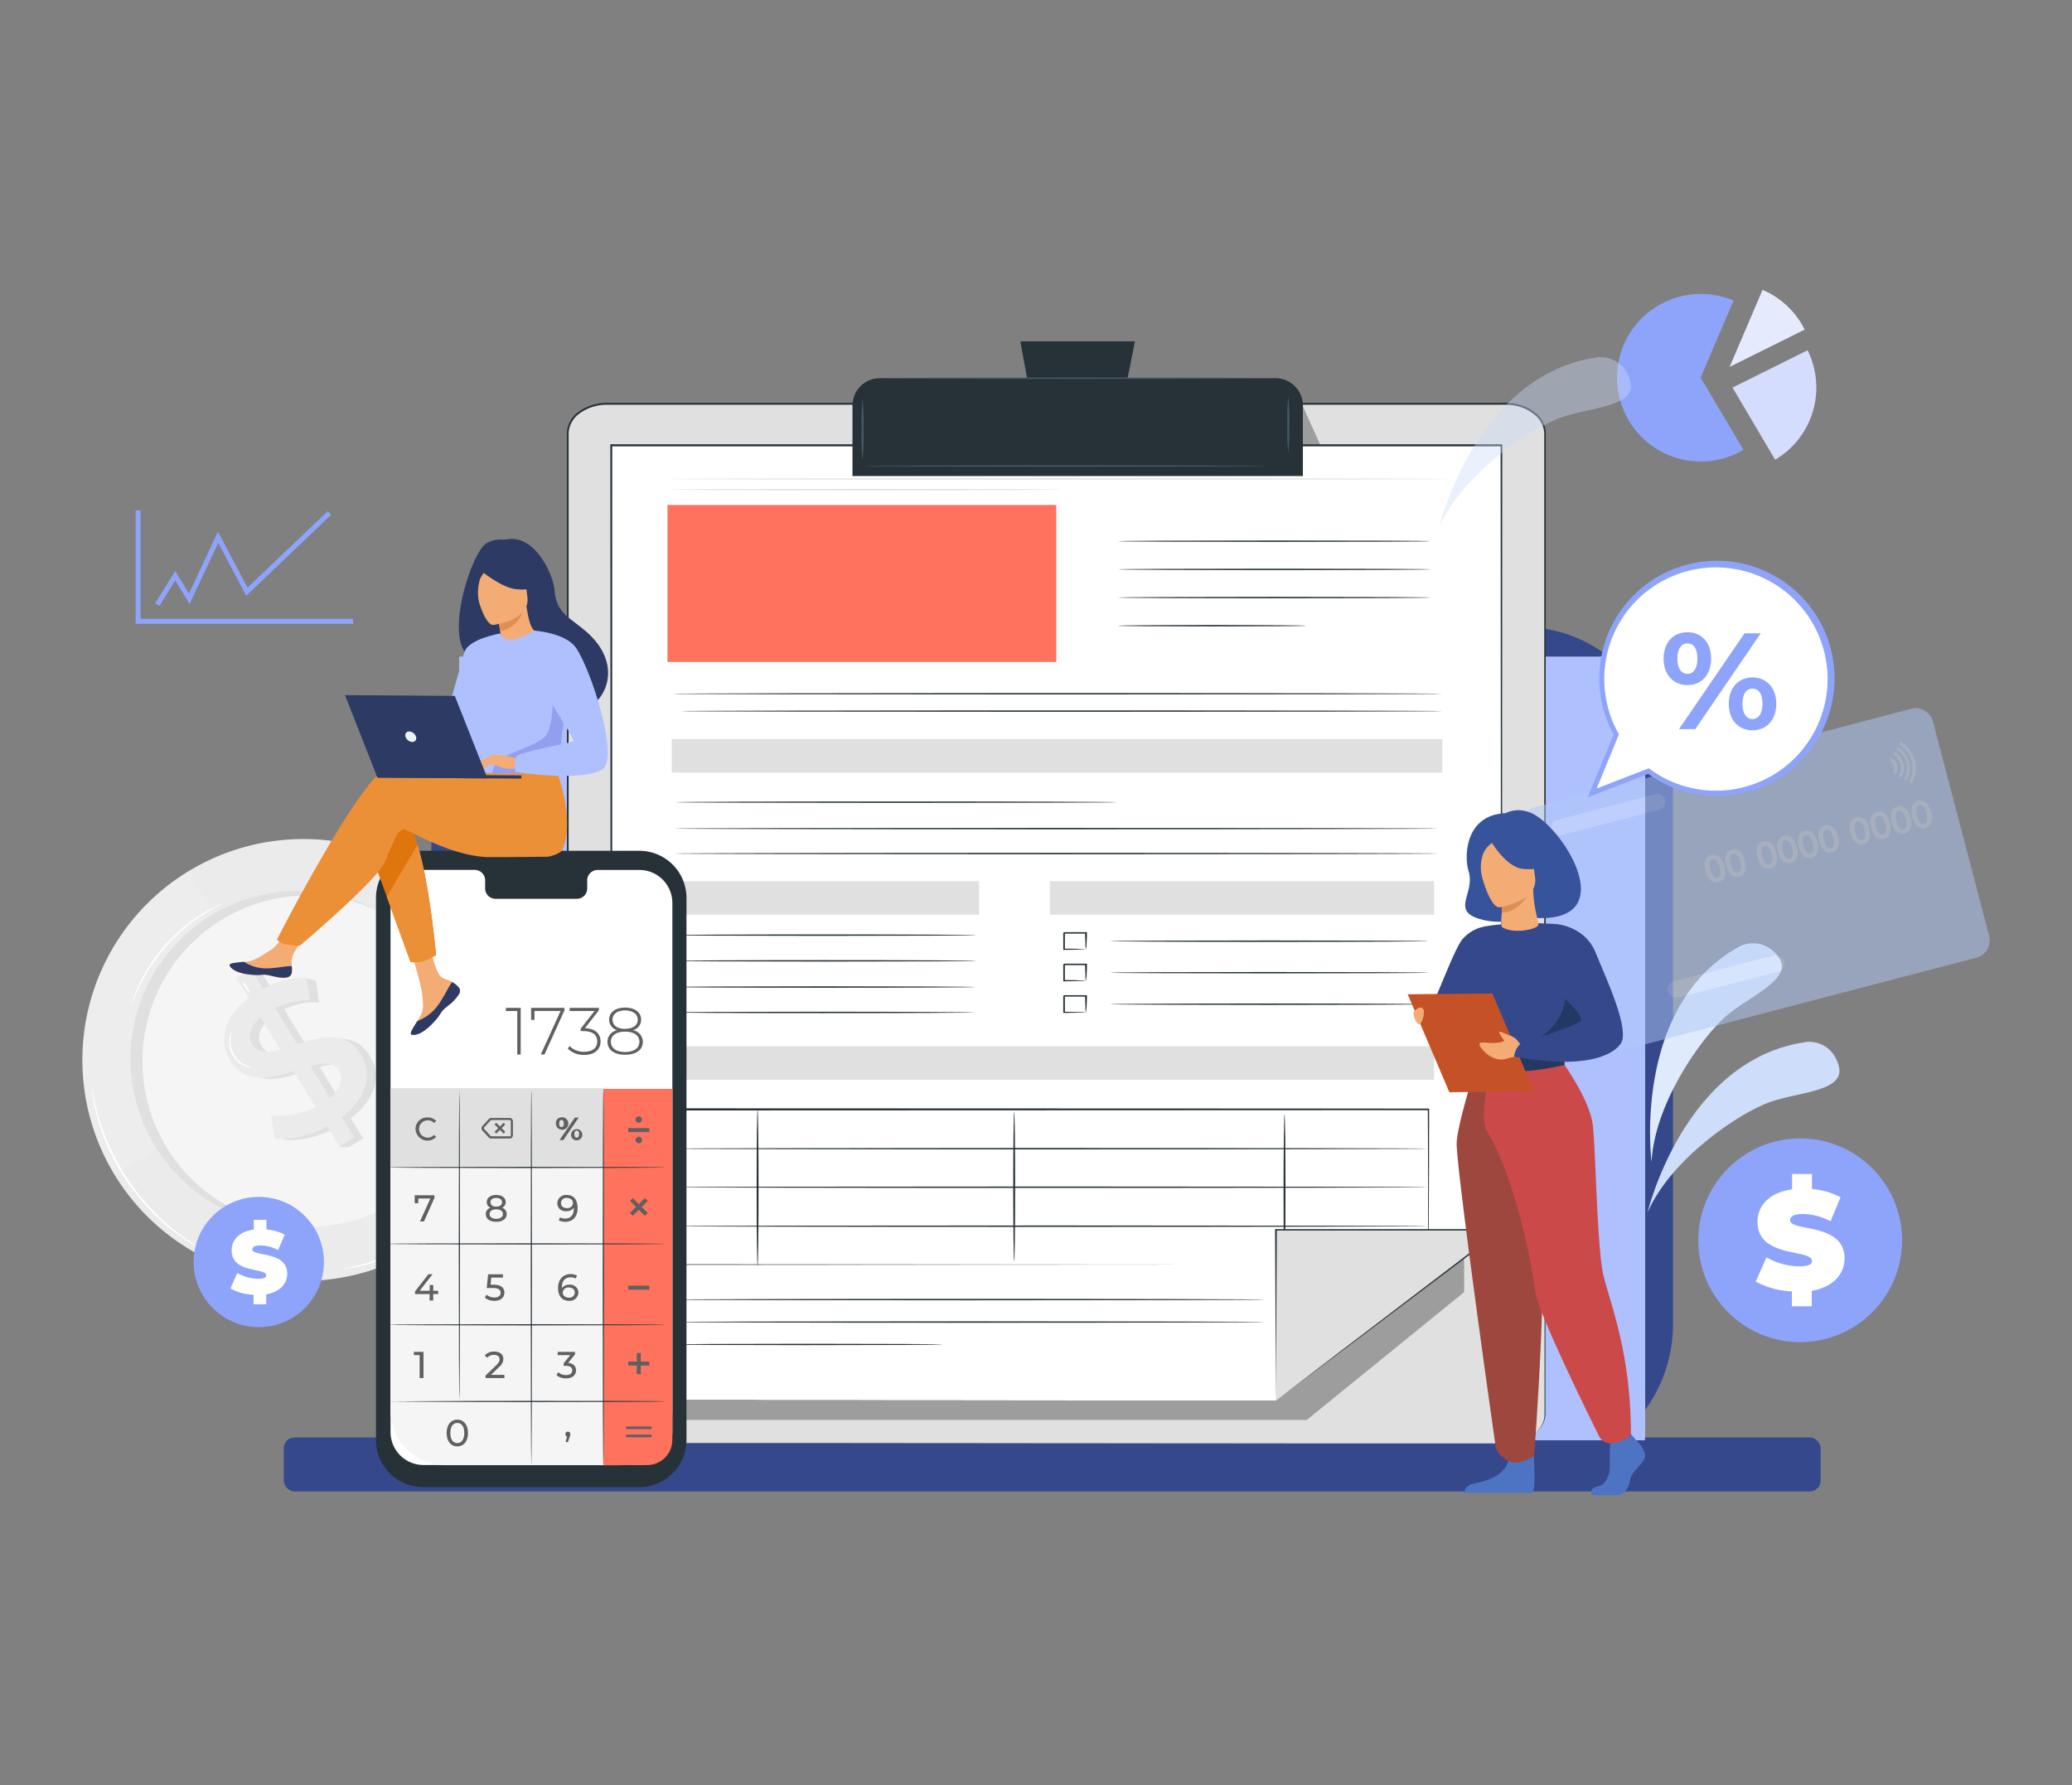 <svg xmlns="http://www.w3.org/2000/svg" id="Capa_1" data-name="Capa 1" viewBox="0 0 478.95 412.66"><rect x="0" y="0" width="478.95" height="412.66" fill="#808080" stroke="none"/><defs><style>.cls-1{fill:#35488b;}.cls-2{fill:#dde5ff;}.cls-3{fill:#afc0ff;}.cls-4{fill:#8ea4fb;}.cls-5{fill:#d4ddfd;}.cls-6{fill:#e5eafd;}.cls-7{fill:#ebebeb;}.cls-8{opacity:0.1;}.cls-9{fill:#fff;}.cls-10{fill:#e0e0e0;}.cls-11{fill:#f5f5f5;}.cls-12{fill:#263238;}.cls-13{fill:#ff725e;}.cls-14{opacity:0.3;}.cls-15{fill:#455a64;}.cls-16,.cls-17{fill:#ceddf9;}.cls-16{opacity:0.4;}.cls-18{fill:#dfeafd;}.cls-19{opacity:0.5;}.cls-20{fill:#adc7f6;}.cls-21{fill:#cedefc;}.cls-22{fill:#37539c;}.cls-23{fill:#4d74c2;}.cls-24{fill:#233862;}.cls-25{fill:#9d473f;}.cls-26{fill:#cb4949;}.cls-27{fill:#c55226;}.cls-28{fill:#f4ac75;}.cls-29{fill:#dc8e53;}.cls-30{fill:#606060;}.cls-31{fill:#2c3a64;}.cls-32{fill:#df750d;}.cls-33{fill:#ec9037;}.cls-34{fill:#e19054;}.cls-35{fill:#90a0ef;}.cls-36{fill:#ebf2f9;}</style></defs><rect class="cls-1" x="99.71" y="145.05" width="287.01" height="194.85" rx="33.78"></rect><rect class="cls-2" x="106.19" y="151.85" width="274.06" height="186.06"></rect><rect class="cls-1" x="65.59" y="332.32" width="355.26" height="12.47" rx="2.47"></rect><rect class="cls-3" x="106.19" y="151.85" width="274.06" height="181.12"></rect><path class="cls-4" d="M400.72,69.49A19.37,19.37,0,1,0,403,104L393.11,87.3Z"></path><path class="cls-5" d="M400.48,89.6l9.85,16.68a19.38,19.38,0,0,0,7.5-25.3Z"></path><path class="cls-6" d="M417.16,76.2a19.3,19.3,0,0,0-5.6-6.78A19.54,19.54,0,0,0,407.42,67l-7.61,17.82Z"></path><polygon class="cls-4" points="81.62 144.21 31.36 144.21 31.36 118.01 32.5 118.01 32.5 143.07 81.62 143.07 81.62 144.21"></polygon><polygon class="cls-4" points="36.85 140.05 35.88 139.44 40.51 132 43.69 137.2 50.38 122.93 57.22 135.85 75.75 118.18 76.54 119.01 56.92 137.73 50.45 125.5 43.83 139.63 40.5 134.18 36.85 140.05"></polygon><path class="cls-7" d="M113.7,218.4a51.08,51.08,0,1,1-70.23-16.92A51.08,51.08,0,0,1,113.7,218.4Z"></path><g class="cls-8"><path class="cls-9" d="M43.47,201.48A51.08,51.08,0,0,0,26.54,271.7S58,254.34,57.83,237.51,43.47,201.48,43.47,201.48Z"></path></g><path class="cls-10" d="M102.14,224.53a38.83,38.83,0,1,1-53.39-12.87A38.83,38.83,0,0,1,102.14,224.53Z"></path><path class="cls-11" d="M103.92,225.34a38.31,38.31,0,1,1-52.67-12.7A38.31,38.31,0,0,1,103.92,225.34Z"></path><path class="cls-10" d="M70.8,241.69l-5.11-8.36,0,0a19.93,19.93,0,0,1,5.15-1.55,16,16,0,0,1,2.89,0l0-.33-.55-3.8-.13-.87-2.44-.66-.52.76a18.42,18.42,0,0,0-7.13,2l-2.81-4.6L58,224l.71,1.16-2,1.2L59.6,231c-6.08,4.57-6.89,10.13-4.31,14.36,3.52,5.76,9.37,4.23,14.65,2.54L75,256.2a18.76,18.76,0,0,1-10.21,1.92l.69,5.32c3.29.55,8-.53,12.25-2.77l2.13,3.47-1.6,1,2.28.11,3.4-2.08-2.84-4.64c6.1-4.64,7-10.18,4.4-14.41C82,238.38,76.09,240,70.8,241.69Zm-3.93,1.21c-2.83.76-5.17.94-6.38-1.05-1.12-1.82-.79-4.07,1.87-6.33Zm-1.18-9.58ZM78.35,254l-4.48-7.34c2.92-.81,5.32-1,6.56,1.06C81.52,249.54,81.1,251.73,78.35,254Z"></path><path class="cls-7" d="M79,258.28l2.84,4.64L78.46,265l-2.82-4.59c-4.21,2.23-9,3.31-12.25,2.76l-.7-5.32a18.69,18.69,0,0,0,10.22-1.92l-5.07-8.29c-5.28,1.7-11.13,3.22-14.65-2.54-2.58-4.23-1.77-9.79,4.31-14.36l-2.86-4.68L58,224l2.81,4.6a20.84,20.84,0,0,1,10-2.62l.85,5.22A20.21,20.21,0,0,0,63.58,233l5.12,8.37c5.29-1.69,11.19-3.31,14.71,2.45C86,248.09,85.11,253.64,79,258.28ZM64.77,242.62l-4.51-7.38c-2.66,2.26-3,4.51-1.88,6.33C59.6,243.56,61.94,243.38,64.77,242.62Zm13.56,4.86c-1.24-2-3.64-1.87-6.56-1l4.48,7.33C79,251.45,79.42,249.26,78.33,247.48Z"></path><path class="cls-9" d="M45.51,288.19a2.71,2.71,0,0,1-.41-.21L44,287.3a20.1,20.1,0,0,1-1.75-1.14c-.67-.47-1.45-1-2.24-1.63l-1.26-1c-.44-.35-.86-.75-1.32-1.15-.92-.78-1.81-1.72-2.77-2.68a55.84,55.84,0,0,1-5.53-6.89,54.59,54.59,0,0,1-4.24-7.75c-.52-1.26-1-2.44-1.41-3.59-.19-.57-.4-1.12-.56-1.66s-.3-1.05-.44-1.55c-.31-1-.47-1.9-.65-2.69a19,19,0,0,1-.38-2.06c-.08-.53-.14-1-.19-1.31a2.16,2.16,0,0,1,0-.45,2.47,2.47,0,0,1,.12.44c.06.34.15.77.25,1.3s.24,1.25.44,2,.39,1.7.71,2.67c.14.49.3,1,.46,1.53s.38,1.08.58,1.64c.38,1.14.9,2.31,1.43,3.56a56.67,56.67,0,0,0,4.24,7.68,57.71,57.71,0,0,0,5.46,6.86c.95,1,1.83,1.9,2.74,2.69.44.4.86.8,1.29,1.16l1.24,1c.77.66,1.54,1.18,2.19,1.67s1.23.88,1.71,1.19l1.09.73A1.87,1.87,0,0,1,45.51,288.19Z"></path><path class="cls-9" d="M58.14,246.82a3.19,3.19,0,0,1-1.55-.36A6,6,0,0,1,53,240.13a3.44,3.44,0,0,1,.48-1.52c.07,0-.15.59-.21,1.54a6.2,6.2,0,0,0,3.41,6.06C57.56,246.65,58.16,246.76,58.14,246.82Z"></path><path class="cls-9" d="M57.78,229.61c-.09.06-.53-.51-1-1.26s-.76-1.41-.67-1.46.53.51,1,1.26S57.87,229.56,57.78,229.61Z"></path><path class="cls-9" d="M51.22,209a6.15,6.15,0,0,1-1.09.61c-.35.18-.79.41-1.28.7s-1.06.59-1.66,1-1.26.8-1.94,1.3-1.4,1-2.14,1.62a45.5,45.5,0,0,0-4.45,4.23,44.92,44.92,0,0,0-3.75,4.87c-.5.8-1,1.55-1.39,2.29s-.78,1.43-1.1,2.07-.57,1.24-.81,1.75-.42,1-.56,1.35a8.08,8.08,0,0,1-.49,1.15,6.84,6.84,0,0,1,.35-1.2,14,14,0,0,1,.51-1.38c.21-.53.44-1.14.76-1.78s.64-1.37,1.06-2.11.87-1.52,1.37-2.33a41.51,41.51,0,0,1,3.77-4.93,40.91,40.91,0,0,1,4.51-4.25c.76-.58,1.47-1.15,2.18-1.61s1.36-.9,2-1.27,1.2-.67,1.7-.95,1-.48,1.32-.64A8.73,8.73,0,0,1,51.22,209Z"></path><path class="cls-9" d="M100.7,283.13a4.28,4.28,0,0,1-.65.69c-.43.42-1.09,1-1.93,1.69a37,37,0,0,1-15.2,7.27c-1.06.23-1.93.37-2.53.44a4.14,4.14,0,0,1-.94.07,5.43,5.43,0,0,1,.92-.22c.59-.11,1.44-.29,2.49-.55A41.27,41.27,0,0,0,98,285.3c.86-.65,1.54-1.2,2-1.59A4.72,4.72,0,0,1,100.7,283.13Z"></path><polyline class="cls-9" points="295.45 327.11 141.79 327.11 141.79 106.38 347.56 106.38 347.56 287.64"></polyline><path class="cls-12" d="M347.56,287.64s0-.29,0-.85,0-1.41,0-2.51c0-2.22,0-5.5,0-9.77,0-8.56,0-21.08-.06-37,0-31.82-.05-77.13-.08-131.15l.2.14-205.77,0,.22-.16v.19c0,84.86,0,162.34,0,220.53l-.17-.12,112.34.06,30.63,0,8,0h2.72s-.92,0-2.72,0l-8,0-30.63,0-112.34.06h-.16v-.13c0-58.19,0-135.67-.06-220.53v-.36h.22l205.77,0h.19v.15c0,54-.06,99.33-.08,131.15,0,15.9,0,28.42-.05,37,0,4.27,0,7.55,0,9.77,0,1.1,0,1.94,0,2.51S347.56,287.64,347.56,287.64Z"></path><rect class="cls-13" x="154.8" y="120.07" width="89.87" height="36.3"></rect><path class="cls-12" d="M331.17,128.45c0,.09-16.16.17-36.09.17s-36.09-.08-36.09-.17,16.16-.16,36.09-.16S331.17,128.36,331.17,128.45Z"></path><path class="cls-12" d="M331.17,135c0,.09-16.16.16-36.09.16S259,135.06,259,135s16.16-.17,36.09-.17S331.17,134.87,331.17,135Z"></path><path class="cls-12" d="M331.17,141.48c0,.09-16.16.16-36.09.16s-36.09-.07-36.09-.16,16.16-.17,36.09-.17S331.17,141.39,331.17,141.48Z"></path><path class="cls-12" d="M302.45,148c0,.09-9.73.16-21.73.16S259,148.08,259,148s9.73-.17,21.73-.17S302.45,147.9,302.45,148Z"></path><path class="cls-12" d="M333.92,163.72c0,.09-39.88.16-89.06.16s-89.06-.07-89.06-.16,39.87-.17,89.06-.17S333.92,163.63,333.92,163.72Z"></path><path class="cls-12" d="M333.92,167.73c0,.09-39.44.16-88.08.16s-88.09-.07-88.09-.16,39.43-.16,88.09-.16S333.92,167.64,333.92,167.73Z"></path><rect class="cls-10" x="155.8" y="174.2" width="178.12" height="7.75"></rect><rect class="cls-10" x="153.88" y="245.2" width="178.12" height="7.75"></rect><rect class="cls-10" x="155.8" y="207.05" width="71.04" height="7.75"></rect><rect class="cls-10" x="243.19" y="207.05" width="88.82" height="7.75"></rect><path class="cls-12" d="M258.72,188.79c0,.09-22.86.17-51.05.17s-51.06-.08-51.06-.17,22.86-.16,51.06-.16S258.72,188.7,258.72,188.79Z"></path><path class="cls-12" d="M332.93,194.89c0,.09-39.52.16-88.25.16s-88.26-.07-88.26-.16,39.51-.17,88.26-.17S332.93,194.8,332.93,194.89Z"></path><path class="cls-12" d="M332.93,200.66c0,.09-39.52.16-88.25.16s-88.26-.07-88.26-.16,39.51-.16,88.26-.16S332.93,200.57,332.93,200.66Z"></path><path class="cls-12" d="M226.22,219.52c0,.09-15.89.16-35.49.16s-35.49-.07-35.49-.16,15.89-.16,35.49-.16S226.22,219.43,226.22,219.52Z"></path><path class="cls-12" d="M226.22,225.47c0,.09-15.63.16-34.9.16s-34.9-.07-34.9-.16,15.62-.16,34.9-.16S226.22,225.38,226.22,225.47Z"></path><path class="cls-12" d="M225.93,231.52c0,.09-15.76.16-35.2.16s-35.2-.07-35.2-.16,15.76-.17,35.2-.17S225.93,231.43,225.93,231.52Z"></path><path class="cls-12" d="M225.93,237.39c0,.09-15.76.16-35.2.16s-35.2-.07-35.2-.16,15.76-.17,35.2-.17S225.93,237.3,225.93,237.39Z"></path><path class="cls-12" d="M330.64,220.92c0,.09-16.46.16-36.76.16s-36.76-.07-36.76-.16,16.45-.17,36.76-.17S330.64,220.82,330.64,220.92Z"></path><path class="cls-12" d="M251.47,222.81a7.36,7.36,0,0,1-.09-1.09c0-.67-.08-1.6-.1-2.7l.19.14-5.06,0s.41-.31.22-.16h0v2c0,.63,0,1.23,0,1.79l-.19-.14c1.48,0,2.72.05,3.61.07s1.42,0,1.45.07a11.54,11.54,0,0,1-1.33.07c-.88,0-2.17.06-3.73.07h-.19v-.15c0-.56,0-1.16,0-1.79v-2h0l.22-.17,5.06,0h.19V219c0,1.17-.06,2.13-.09,2.79A4.36,4.36,0,0,1,251.47,222.81Z"></path><path class="cls-12" d="M330.64,228.2c0,.09-16.46.17-36.76.17s-36.76-.08-36.76-.17,16.45-.16,36.76-.16S330.64,228.11,330.64,228.2Z"></path><path class="cls-12" d="M251.47,230.1a7.36,7.36,0,0,1-.09-1.09c0-.67-.08-1.6-.1-2.7l.19.14-5.06,0s.41-.31.22-.16h0v2c0,.63,0,1.23,0,1.79l-.19-.14c1.48,0,2.72,0,3.61.07s1.42.05,1.45.07a11.54,11.54,0,0,1-1.33.07c-.88,0-2.17.06-3.73.07h-.19v-.14c0-.56,0-1.16,0-1.79v-2h0l.22-.17,5.06,0h.19v.15c0,1.16-.06,2.13-.09,2.79A4.36,4.36,0,0,1,251.47,230.1Z"></path><path class="cls-12" d="M330.64,235.49c0,.09-16.46.16-36.76.16s-36.76-.07-36.76-.16,16.45-.16,36.76-.16S330.64,235.4,330.64,235.49Z"></path><path class="cls-12" d="M251.47,237.39a7.76,7.76,0,0,1-.09-1.09c0-.67-.08-1.6-.1-2.71l.19.14-5.06,0,.22-.17h0v2c0,.63,0,1.23,0,1.79l-.19-.15c1.48,0,2.72,0,3.61.08a11,11,0,0,1,1.45.07,10.64,10.64,0,0,1-1.33.06c-.88,0-2.17.06-3.73.08h-.19v-.14c0-.56,0-1.16,0-1.79v-2h0c-.19.15.27-.2.22-.16l5.06,0h.19v.14c0,1.17-.06,2.14-.09,2.8A4.36,4.36,0,0,1,251.47,237.39Z"></path><path class="cls-12" d="M330.64,295.74s0-.22,0-.62,0-1,0-1.82c0-1.6,0-4,0-7,0-6.13-.05-15.09-.08-26.41l.14.1L155.26,260h0l.22-.16c0,12.34,0,24.38,0,35.88l-.21-.16,125.25.07,36.8.05,9.89,0h.05l-9.84,0-36.75,0-125.4.08H155V259.69h.23l175.38.07h.13v.1c0,11.35-.06,20.33-.07,26.47,0,3.06,0,5.42,0,7,0,.79,0,1.39,0,1.8S330.64,295.74,330.64,295.74Z"></path><path class="cls-12" d="M330.64,268.89c0,.09-39.16.16-87.45.16s-87.45-.07-87.45-.16,39.14-.17,87.45-.17S330.64,268.8,330.64,268.89Z"></path><path class="cls-12" d="M330.64,277.8c0,.09-39.16.16-87.45.16s-87.45-.07-87.45-.16,39.14-.17,87.45-.17S330.64,277.71,330.64,277.8Z"></path><path class="cls-12" d="M330.64,286.8c0,.09-39.16.17-87.45.17s-87.45-.08-87.45-.17,39.14-.16,87.45-.16S330.64,286.71,330.64,286.8Z"></path><path class="cls-12" d="M175.63,296.05c-.12,0-.21-8.11-.21-18.12s.09-18.13.21-18.13.22,8.11.22,18.13S175.75,296.05,175.63,296.05Z"></path><path class="cls-12" d="M234.94,295c-.12,0-.22-7.75-.22-17.31s.1-17.31.22-17.31.22,7.75.22,17.31S235.06,295,234.94,295Z"></path><path class="cls-12" d="M297.44,296.6c-.12,0-.22-8-.22-17.86s.1-17.85.22-17.85.22,8,.22,17.85S297.56,296.6,297.44,296.6Z"></path><polygon class="cls-10" points="295.45 327.11 347.56 287.64 295.45 287.64 295.45 327.11"></polygon><path class="cls-12" d="M295.45,327.1c0-1.31-.08-16.31-.2-39.46v-.15h.2l36.76,0h15.86l-.36.28-37.32,28.14c-9.18,6.89-14.19,10.66-14.94,11.21.75-.56,5.77-4.4,15-11.42l37-28.16.16.28H295.45l.2-.15C295.54,310.79,295.46,325.79,295.45,327.1Z"></path><path class="cls-12" d="M292.88,303.78c0,.09-30.63.16-68.4.16s-68.4-.07-68.4-.16,30.62-.16,68.4-.16S292.88,303.69,292.88,303.78Z"></path><path class="cls-12" d="M292.88,309c0,.09-30.63.16-68.4.16s-68.4-.07-68.4-.16,30.62-.17,68.4-.17S292.88,308.88,292.88,309Z"></path><path class="cls-12" d="M218.33,314.15c0,.09-13.94.17-31.12.17s-31.13-.08-31.13-.17S170,314,187.21,314,218.33,314.06,218.33,314.15Z"></path><path class="cls-9" d="M175.44,133h-7.87v-2.79H187.7V133h-7.86v15h-4.4Z"></path><path class="cls-9" d="M205.22,143.87H193.36L191,148h-4.54l10.68-17.78h4.34L212.2,148h-4.6Zm-1.45-2.59-4.48-7.77-4.44,7.77Z"></path><path class="cls-9" d="M229,148l-6.44-6.76L216.17,148h-5l8.81-9.07-8.33-8.71h5l6.06,6.33,6-6.33h4.78l-8.3,8.59,8.91,9.19Z"></path><path class="cls-10" d="M335.56,114.06c0,.1-40.45.17-90.34.17s-90.35-.07-90.35-.17,40.44-.16,90.35-.16S335.56,114,335.56,114.06Z"></path><path class="cls-10" d="M245.83,116.53c0,.09-20.36.16-45.48.16s-45.48-.07-45.48-.16,20.36-.17,45.48-.17S245.83,116.44,245.83,116.53Z"></path><path class="cls-10" d="M348,333.7H140.33c-5,0-9.13-3.06-9.13-6.84V100.26c0-3.78,4.09-6.84,9.13-6.84H348c5,0,9.13,3.06,9.13,6.84v226.6C357.12,330.64,353,333.7,348,333.7Z"></path><path class="cls-12" d="M348,333.7l.7,0a11.74,11.74,0,0,0,2-.3,10.59,10.59,0,0,0,3-1.21,7.47,7.47,0,0,0,2.74-2.83,5.12,5.12,0,0,0,.59-2.07c0-.74,0-1.54,0-2.37,0-1.65,0-3.47,0-5.44q0-5.9,0-13.57c0-20.43,0-50-.07-86.52,0-18.26,0-38.27,0-59.74q0-16.11,0-33.29v-17.4c0-2.94,0-5.9,0-8.88a5.84,5.84,0,0,0-2-4A9.93,9.93,0,0,0,350,93.74a16.19,16.19,0,0,0-3-.17H140.35a10.75,10.75,0,0,0-6.16,1.85,6.11,6.11,0,0,0-2.75,4.5c0,3.44,0,6.91,0,10.35v60.59c0,26.28,0,51.64,0,75.79s0,47.1,0,68.58v8c0,1.32,0,2.64,0,3.93a5.64,5.64,0,0,0,1.62,3.58,9.09,9.09,0,0,0,3.9,2.34,12.28,12.28,0,0,0,2.43.46c.82.06,1.68,0,2.52.05h48.34l115.45.05,31.39,0,8.16,0H348s-.94,0-2.78,0l-8.16,0-31.39,0-115.45.05H141.87c-.84,0-1.69,0-2.56,0a13.2,13.2,0,0,1-2.52-.48,9.5,9.5,0,0,1-4.06-2.43,5.89,5.89,0,0,1-1.68-3.71c-.05-1.32,0-2.63,0-3.95v-8c0-21.48,0-44.43,0-68.58s0-49.51,0-75.79q0-19.71,0-40.09v-20.5c0-3.45,0-6.89,0-10.37a6.4,6.4,0,0,1,2.88-4.72,11.26,11.26,0,0,1,6.46-1.94H347a17.34,17.34,0,0,1,3.05.17,10.39,10.39,0,0,1,5.15,2.38,6.1,6.1,0,0,1,2.1,4.22c0,3,0,5.94,0,8.89v17.4q0,17.16,0,33.29c0,21.47,0,41.48,0,59.74,0,36.53,0,66.09-.07,86.52q0,7.67,0,13.57c0,2,0,3.79,0,5.44,0,.84,0,1.62,0,2.38a5.28,5.28,0,0,1-.61,2.09,7.44,7.44,0,0,1-2.78,2.84,10.81,10.81,0,0,1-3,1.21,13.87,13.87,0,0,1-2.05.28Z"></path><g class="cls-14"><polygon points="150.91 328.27 302.06 328.27 338.44 298.72 338.44 282.99 150.91 304.95 150.91 328.27"></polygon></g><g class="cls-14"><polygon points="301.16 93.91 305.47 103.48 305.47 108.18 300.62 108.18 301.16 93.91"></polygon></g><polyline class="cls-9" points="294.94 323.77 141.28 323.77 141.28 103.05 347.04 103.05 347.04 284.3"></polyline><path class="cls-12" d="M347,284.3s0-.28,0-.85,0-1.4,0-2.5c0-2.22,0-5.5,0-9.77,0-8.56,0-21.09-.05-37,0-31.81-.05-77.12-.08-131.14l.19.14-205.76,0,.22-.16v.19c0,84.85,0,162.34-.06,220.53l-.16-.12,112.33.05,30.63,0h8l2.72,0-2.72,0-8,0-30.63,0-112.33.06h-.17v-.13c0-58.19,0-135.68-.05-220.53v-.36h.22l205.76,0h.19v.15c0,54-.06,99.33-.08,131.14,0,15.9,0,28.43,0,37,0,4.27,0,7.55,0,9.77,0,1.1,0,1.94,0,2.5S347,284.3,347,284.3Z"></path><rect class="cls-13" x="154.29" y="116.74" width="89.87" height="36.3"></rect><path class="cls-12" d="M330.65,125.12c0,.09-16.16.16-36.09.16s-36.09-.07-36.09-.16,16.16-.16,36.09-.16S330.65,125,330.65,125.12Z"></path><path class="cls-12" d="M330.65,131.63c0,.09-16.16.17-36.09.17s-36.09-.08-36.09-.17,16.16-.16,36.09-.16S330.65,131.54,330.65,131.63Z"></path><path class="cls-12" d="M330.65,138.14c0,.09-16.16.17-36.09.17s-36.09-.08-36.09-.17,16.16-.16,36.09-.16S330.65,138.05,330.65,138.14Z"></path><path class="cls-12" d="M301.93,144.66c0,.09-9.73.16-21.73.16s-21.73-.07-21.73-.16,9.73-.17,21.73-.17S301.93,144.57,301.93,144.66Z"></path><path class="cls-12" d="M333.41,160.39c0,.09-39.88.16-89.06.16s-89.07-.07-89.07-.16,39.87-.17,89.07-.17S333.41,160.3,333.41,160.39Z"></path><path class="cls-12" d="M333.41,164.4c0,.09-39.45.16-88.09.16s-88.09-.07-88.09-.16,39.43-.17,88.09-.17S333.41,164.31,333.41,164.4Z"></path><rect class="cls-10" x="155.28" y="170.87" width="178.12" height="7.75"></rect><rect class="cls-10" x="153.37" y="241.86" width="178.12" height="7.75"></rect><rect class="cls-10" x="155.28" y="203.72" width="71.04" height="7.75"></rect><rect class="cls-10" x="242.67" y="203.72" width="88.82" height="7.75"></rect><path class="cls-12" d="M258.2,185.46c0,.09-22.86.16-51,.16s-51.05-.07-51.05-.16,22.85-.17,51.05-.17S258.2,185.37,258.2,185.46Z"></path><path class="cls-12" d="M332.41,191.55c0,.09-39.51.17-88.25.17s-88.25-.08-88.25-.17,39.5-.16,88.25-.16S332.41,191.46,332.41,191.55Z"></path><path class="cls-12" d="M332.41,197.33c0,.09-39.51.16-88.25.16s-88.25-.07-88.25-.16,39.5-.17,88.25-.17S332.41,197.24,332.41,197.33Z"></path><path class="cls-12" d="M225.7,216.19c0,.09-15.89.16-35.49.16s-35.49-.07-35.49-.16,15.89-.17,35.49-.17S225.7,216.1,225.7,216.19Z"></path><path class="cls-12" d="M225.7,222.14c0,.09-15.62.16-34.9.16s-34.9-.07-34.9-.16,15.63-.17,34.9-.17S225.7,222.05,225.7,222.14Z"></path><path class="cls-12" d="M225.41,228.18c0,.09-15.76.17-35.2.17s-35.2-.08-35.2-.17,15.76-.16,35.2-.16S225.41,228.09,225.41,228.18Z"></path><path class="cls-12" d="M225.41,234.05c0,.09-15.76.17-35.2.17s-35.2-.08-35.2-.17,15.76-.16,35.2-.16S225.41,234,225.41,234.05Z"></path><path class="cls-12" d="M330.12,217.58c0,.09-16.46.17-36.76.17s-36.76-.08-36.76-.17,16.46-.16,36.76-.16S330.12,217.49,330.12,217.58Z"></path><path class="cls-12" d="M251,219.48a6.5,6.5,0,0,1-.1-1.09c0-.67-.07-1.6-.09-2.7l.19.14-5.06,0,.21-.16h0v2c0,.63,0,1.23,0,1.79l-.19-.14c1.48,0,2.72,0,3.61.07s1.43.05,1.46.07a11.54,11.54,0,0,1-1.33.07c-.88,0-2.17.06-3.74.07h-.18v-.14c0-.56,0-1.16,0-1.79v-2h0c-.2.14.26-.2.22-.17l5.06,0h.19v.15c0,1.16-.06,2.13-.1,2.79A4.91,4.91,0,0,1,251,219.48Z"></path><path class="cls-12" d="M330.12,224.87c0,.09-16.46.16-36.76.16s-36.76-.07-36.76-.16,16.46-.16,36.76-.16S330.12,224.78,330.12,224.87Z"></path><path class="cls-12" d="M251,226.77a6.85,6.85,0,0,1-.1-1.09c0-.67-.07-1.6-.09-2.71l.19.14-5.06,0c-.05,0,.41-.31.21-.17h0v2c0,.63,0,1.23,0,1.79l-.19-.15c1.48,0,2.72,0,3.61.08a11.06,11.06,0,0,1,1.46.07,11.54,11.54,0,0,1-1.33.07l-3.74.07h-.18v-.14c0-.56,0-1.16,0-1.79v-2h0c-.2.15.26-.2.22-.16l5.06,0h.19V223c0,1.17-.06,2.14-.1,2.8A4.91,4.91,0,0,1,251,226.77Z"></path><path class="cls-12" d="M330.12,232.16c0,.09-16.46.16-36.76.16s-36.76-.07-36.76-.16,16.46-.17,36.76-.17S330.12,232.07,330.12,232.16Z"></path><path class="cls-12" d="M251,234.05a6.5,6.5,0,0,1-.1-1.09c0-.66-.07-1.59-.09-2.7l.19.14-5.06,0,.21-.16h0v2c0,.63,0,1.23,0,1.79l-.19-.14,3.61.07c.9,0,1.43.05,1.46.07a9.14,9.14,0,0,1-1.33.07c-.88,0-2.17.06-3.74.07h-.18v-.15c0-.56,0-1.16,0-1.79v-2h0c-.2.15.26-.2.22-.16l5.06,0h.19v.14c0,1.17-.06,2.14-.1,2.79A4.91,4.91,0,0,1,251,234.05Z"></path><path class="cls-12" d="M330.12,292.4s0-.21,0-.62,0-1,0-1.81c0-1.6,0-4,0-7,0-6.13,0-15.09-.07-26.42l.13.1-175.38.07h0l.22-.17c0,12.35,0,24.38,0,35.88l-.21-.16,125.26.08,36.79,0,9.9,0h3.44l-.85,0h-2.54l-9.85,0-36.74,0-125.41.07h-.21v-.16c0-11.5,0-23.53,0-35.88v-.16h.23l175.38.06h.14v.1c0,11.36-.06,20.33-.08,26.48,0,3.06,0,5.41,0,7,0,.79,0,1.38,0,1.79S330.12,292.4,330.12,292.4Z"></path><path class="cls-12" d="M330.12,265.55c0,.09-39.15.17-87.44.17s-87.46-.08-87.46-.17,39.15-.16,87.46-.16S330.12,265.46,330.12,265.55Z"></path><path class="cls-12" d="M330.12,274.46c0,.09-39.15.17-87.44.17s-87.46-.08-87.46-.17,39.15-.16,87.46-.16S330.12,274.37,330.12,274.46Z"></path><path class="cls-12" d="M330.12,283.47c0,.09-39.15.17-87.44.17s-87.46-.08-87.46-.17,39.15-.16,87.46-.16S330.12,283.38,330.12,283.47Z"></path><path class="cls-12" d="M175.12,292.72c-.12,0-.22-8.12-.22-18.13s.1-18.12.22-18.12.22,8.11.22,18.12S175.24,292.72,175.12,292.72Z"></path><path class="cls-12" d="M234.43,291.63c-.12,0-.22-7.75-.22-17.31s.1-17.31.22-17.31.22,7.75.22,17.31S234.55,291.63,234.43,291.63Z"></path><path class="cls-12" d="M296.92,293.26c-.12,0-.22-8-.22-17.85s.1-17.85.22-17.85.22,8,.22,17.85S297,293.26,296.92,293.26Z"></path><polygon class="cls-10" points="294.94 323.77 347.04 284.3 294.94 284.3 294.94 323.77"></polygon><path class="cls-12" d="M294.94,323.77c0-1.32-.08-16.31-.2-39.47v-.15h52.82l-.37.28-37.32,28.14-14.93,11.21,14.95-11.42,37-28.16.15.27H331.69l-36.75,0,.2-.15C295,307.46,294.94,322.45,294.94,323.77Z"></path><path class="cls-12" d="M292.36,300.45c0,.09-30.62.16-68.39.16s-68.4-.07-68.4-.16,30.61-.17,68.4-.17S292.36,300.36,292.36,300.45Z"></path><path class="cls-12" d="M292.36,305.63c0,.09-30.62.17-68.39.17s-68.4-.08-68.4-.17,30.61-.16,68.4-.16S292.36,305.54,292.36,305.63Z"></path><path class="cls-12" d="M217.81,310.82c0,.09-13.93.16-31.12.16s-31.12-.07-31.12-.16,13.93-.16,31.12-.16S217.81,310.73,217.81,310.82Z"></path><path class="cls-10" d="M335,110.73c0,.09-40.45.17-90.34.17s-90.35-.08-90.35-.17,40.45-.16,90.35-.16S335,110.64,335,110.73Z"></path><path class="cls-10" d="M245.32,113.19c0,.09-20.37.17-45.48.17s-45.49-.08-45.49-.17,20.36-.16,45.49-.16S245.32,113.1,245.32,113.19Z"></path><path class="cls-12" d="M203.38,87.43h91.46a6.33,6.33,0,0,1,6.33,6.33v16.3a0,0,0,0,1,0,0H197.05a0,0,0,0,1,0,0V93.76A6.33,6.33,0,0,1,203.38,87.43Z"></path><polygon class="cls-12" points="262.36 78.92 235.86 78.92 238.96 95.94 258.92 95.94 262.36 78.92"></polygon><path class="cls-15" d="M294.48,87.43c0,.09-20.32.17-45.37.17s-45.37-.08-45.37-.17,20.31-.16,45.37-.16S294.48,87.34,294.48,87.43Z"></path><path class="cls-15" d="M199.38,106.41a60,60,0,0,1-.21-7.15,60,60,0,0,1,.21-7.15,58.63,58.63,0,0,1,.22,7.15A58.63,58.63,0,0,1,199.38,106.41Z"></path><path class="cls-15" d="M297.79,104.72a49.53,49.53,0,0,1-.21-6.49,49.4,49.4,0,0,1,.21-6.49,48.28,48.28,0,0,1,.22,6.49A48.41,48.41,0,0,1,297.79,104.72Z"></path><path class="cls-15" d="M292.77,107.73c0,.09-20.85.16-46.56.16s-46.57-.07-46.57-.16,20.84-.17,46.57-.17S292.77,107.64,292.77,107.73Z"></path><path class="cls-16" d="M332.63,122s8.48-35.57,36.82-39.41A7,7,0,0,1,376.79,88c1.82,6.07-9.14,6.09-15.92,8.51S338.27,109.21,332.63,122Z"></path><path class="cls-17" d="M380.84,280.28s8.49-35.57,36.83-39.41c0,0,5.51-.67,7.33,5.41s-9.14,6.09-15.92,8.51S386.48,267.53,380.84,280.28Z"></path><path class="cls-18" d="M381.76,268.62s-4.65-36.28,20.49-49.9a7,7,0,0,1,8.78,2.47c3.85,5-6.39,8.93-11.88,13.59S382.52,254.69,381.76,268.62Z"></path><g class="cls-19"><path class="cls-20" d="M446.81,166.79l13,49.61a4.13,4.13,0,0,1-2.94,5l-87,22.75a4.13,4.13,0,0,1-5-2.94l-13-49.61a4.13,4.13,0,0,1,2.94-5l87-22.75A4.13,4.13,0,0,1,446.81,166.79Z"></path><rect class="cls-21" x="384.81" y="222.06" width="27.66" height="3.92" rx="1.84" transform="matrix(0.97, -0.25, 0.25, 0.97, -43.7, 108.1)"></rect><path class="cls-21" d="M398.59,200.24a4.4,4.4,0,0,1,.11,2.19,1.92,1.92,0,0,1-1.46,1.48,1.88,1.88,0,0,1-2-.58,4.36,4.36,0,0,1-1-2,4.46,4.46,0,0,1-.1-2.18,2,2,0,0,1,3.45-.91A4.45,4.45,0,0,1,398.59,200.24Zm-1.06.27a4.6,4.6,0,0,0-.53-1.29c-.33-.49-.7-.68-1.12-.57s-.67.46-.71,1a4.36,4.36,0,0,0,.17,1.4c.37,1.44.93,2.07,1.67,1.87q.63-.17.69-1.05A4.42,4.42,0,0,0,397.53,200.51Z"></path><path class="cls-21" d="M403.36,199a4.49,4.49,0,0,1,.1,2.19,2,2,0,0,1-3.44.9,4.55,4.55,0,0,1-1-2,4.35,4.35,0,0,1-.11-2.18,2,2,0,0,1,3.45-.9A4.45,4.45,0,0,1,403.36,199Zm-1.07.27a4.32,4.32,0,0,0-.53-1.29,1,1,0,0,0-1.12-.57c-.43.11-.66.46-.7,1a4,4,0,0,0,.16,1.39c.38,1.45.93,2.07,1.67,1.88.42-.11.66-.47.69-1.06A4.34,4.34,0,0,0,402.29,199.27Z"></path><path class="cls-21" d="M410.57,197.11a4.38,4.38,0,0,1,.1,2.19,2,2,0,0,1-3.43.9,4.41,4.41,0,0,1-1-2,4.5,4.5,0,0,1-.1-2.19,1.89,1.89,0,0,1,1.45-1.47,1.93,1.93,0,0,1,2,.57A4.45,4.45,0,0,1,410.57,197.11Zm-1.06.27a4.6,4.6,0,0,0-.53-1.29c-.33-.49-.7-.68-1.12-.57s-.67.46-.71,1a4.36,4.36,0,0,0,.17,1.4c.37,1.44.93,2.06,1.67,1.87.42-.11.65-.46.69-1.06A4.37,4.37,0,0,0,409.51,197.38Z"></path><path class="cls-21" d="M415.34,195.86a4.54,4.54,0,0,1,.1,2.2,2,2,0,0,1-3.44.9,4.45,4.45,0,0,1-1-2,4.35,4.35,0,0,1-.11-2.18,2,2,0,0,1,3.45-.9A4.58,4.58,0,0,1,415.34,195.86Zm-1.07.28a4.32,4.32,0,0,0-.53-1.29c-.33-.49-.7-.69-1.12-.58a1,1,0,0,0-.71,1,4.31,4.31,0,0,0,.17,1.39c.38,1.44.93,2.07,1.67,1.88.42-.11.66-.47.69-1.06A4.34,4.34,0,0,0,414.27,196.14Z"></path><path class="cls-21" d="M420.1,194.62a4.5,4.5,0,0,1,.1,2.19,2,2,0,0,1-3.44.9,5.34,5.34,0,0,1-1.09-4.15,2,2,0,0,1,3.45-.9A4.45,4.45,0,0,1,420.1,194.62Zm-1.07.27a4.32,4.32,0,0,0-.53-1.29,1,1,0,0,0-1.12-.57c-.43.11-.66.46-.7,1a4.32,4.32,0,0,0,.16,1.4c.38,1.44.93,2.06,1.67,1.87.43-.11.66-.46.69-1.06A4.37,4.37,0,0,0,419,194.89Z"></path><path class="cls-21" d="M424.86,193.37a4.42,4.42,0,0,1,.1,2.2,1.87,1.87,0,0,1-1.45,1.47,1.89,1.89,0,0,1-2-.57,5.32,5.32,0,0,1-1.1-4.15,2,2,0,0,1,3.46-.9A4.57,4.57,0,0,1,424.86,193.37Zm-1.06.28a4.6,4.6,0,0,0-.53-1.29c-.33-.49-.7-.69-1.12-.58s-.67.46-.71,1.05a4.27,4.27,0,0,0,.16,1.39c.38,1.44.94,2.07,1.67,1.88.43-.11.66-.47.7-1.06A4.64,4.64,0,0,0,423.8,193.65Z"></path><path class="cls-21" d="M432.08,191.49a4.49,4.49,0,0,1,.1,2.19,2,2,0,0,1-3.44.9,5.34,5.34,0,0,1-1.09-4.15,1.88,1.88,0,0,1,1.46-1.47,1.91,1.91,0,0,1,2,.57A4.45,4.45,0,0,1,432.08,191.49Zm-1.07.27a4.32,4.32,0,0,0-.53-1.29,1,1,0,0,0-1.12-.57c-.43.11-.66.46-.7,1a4.27,4.27,0,0,0,.16,1.39c.38,1.45.93,2.07,1.67,1.88.43-.11.66-.46.69-1.06A4.37,4.37,0,0,0,431,191.76Z"></path><path class="cls-21" d="M436.84,190.24a4.54,4.54,0,0,1,.1,2.2,2,2,0,0,1-3.44.89,5.33,5.33,0,0,1-1.09-4.14,1.91,1.91,0,0,1,1.46-1.48,1.89,1.89,0,0,1,2,.58A4.41,4.41,0,0,1,436.84,190.24Zm-1.06.28a4.6,4.6,0,0,0-.53-1.29c-.33-.5-.7-.69-1.12-.58s-.67.46-.71,1a4.29,4.29,0,0,0,.16,1.39c.38,1.44.94,2.07,1.67,1.88.43-.12.66-.47.7-1.06A4.64,4.64,0,0,0,435.78,190.52Z"></path><path class="cls-21" d="M441.6,189a4.38,4.38,0,0,1,.1,2.19,2,2,0,0,1-3.43.9,4.41,4.41,0,0,1-1-2,4.52,4.52,0,0,1-.11-2.19,1.9,1.9,0,0,1,1.46-1.47,1.93,1.93,0,0,1,2,.57A4.45,4.45,0,0,1,441.6,189Zm-1.06.27A4.6,4.6,0,0,0,440,188c-.33-.49-.7-.68-1.12-.57s-.67.46-.71,1a4.27,4.27,0,0,0,.16,1.39c.38,1.45.94,2.07,1.67,1.88.43-.11.66-.46.7-1.06A4.37,4.37,0,0,0,440.54,189.27Z"></path><path class="cls-21" d="M446.36,187.75a4.43,4.43,0,0,1,.11,2.2,2,2,0,0,1-3.44.9,4.56,4.56,0,0,1-1-2,4.46,4.46,0,0,1-.1-2.18,2,2,0,0,1,3.45-.9A4.41,4.41,0,0,1,446.36,187.75Zm-1.06.28a4.6,4.6,0,0,0-.53-1.29c-.33-.5-.7-.69-1.12-.58a1,1,0,0,0-.71,1.05,4.34,4.34,0,0,0,.17,1.39c.37,1.44.93,2.07,1.67,1.88.42-.12.65-.47.69-1.06A4.34,4.34,0,0,0,445.3,188Z"></path><path class="cls-21" d="M383.57,187.18l-22.7,5.93a1.85,1.85,0,0,1-2.25-1.32h0a1.85,1.85,0,0,1,1.32-2.25l22.7-5.93a1.84,1.84,0,0,1,2.25,1.32h0A1.86,1.86,0,0,1,383.57,187.18Z"></path><path class="cls-21" d="M438.48,176.88a2.86,2.86,0,0,0-1.05-1.56.3.3,0,0,0-.44.1l-.08.13a.3.3,0,0,0,.08.39,2.06,2.06,0,0,1,.65,2.49.3.3,0,0,0,.12.38l.13.08a.31.31,0,0,0,.44-.14A2.84,2.84,0,0,0,438.48,176.88Z"></path><path class="cls-21" d="M440,176.5a4.32,4.32,0,0,0-1.78-2.51.29.29,0,0,0-.42.1l-.05.08a.3.3,0,0,0,.1.4,3.65,3.65,0,0,1,1.21,4.66.3.3,0,0,0,.12.39l.07,0a.3.3,0,0,0,.43-.12A4.31,4.31,0,0,0,440,176.5Z"></path><path class="cls-21" d="M441.24,176.16a5.66,5.66,0,0,0-2.41-3.33.3.3,0,0,0-.42.1h0a.31.31,0,0,0,.1.41,5.07,5.07,0,0,1,1.73,6.62.28.28,0,0,0,.11.39h0a.3.3,0,0,0,.42-.11A5.66,5.66,0,0,0,441.24,176.16Z"></path><path class="cls-21" d="M442.64,175.79a7.14,7.14,0,0,0-3.09-4.21.3.3,0,0,0-.42.1l-.08.14a.29.29,0,0,0,.1.4,6.38,6.38,0,0,1,2.2,8.4.3.3,0,0,0,.11.4l.13.08A.31.31,0,0,0,442,181,7.12,7.12,0,0,0,442.64,175.79Z"></path></g><path class="cls-22" d="M353.44,187.76A6.83,6.83,0,0,0,348,188c-9.27.38-9.62,9.88-8.53,13.41,1.53,5-3.88,8.89,2.12,10.9,7,2.33,12.8-1.35,12.4-.15C376,213.93,360.77,190.19,353.44,187.76Z"></path><path class="cls-1" d="M343.83,234a23.92,23.92,0,0,1-2.48,3.75c-1.93,2.41-12-3.31-11.16-3.75s5.79-14.41,7.87-16.88a8.86,8.86,0,0,1,4.62-2.82Z"></path><path class="cls-23" d="M377.94,332.66s2.79,2.55,2.24,4.35-3.06,3-3.4,5.23-1.7,3.42-2.92,3.42H368s-.9-1.56,1.27-2,3-3.06,2.86-5.48a43.07,43.07,0,0,1,.21-5.62l4.63-1.08Z"></path><path class="cls-23" d="M354.33,333.74s1,10.79-.22,11.39l-15.68,0s0-1.81,2.52-2.21,6.94-1.88,7.69-5.16S354.33,333.74,354.33,333.74Z"></path><path class="cls-1" d="M366.38,226.7a60.68,60.68,0,0,1,0,7.24c-.15,2.62-2.8,6.13-3.18,7-.94,2.17-2,2.53-2,2.53l-8.23,2-2.9.7L341,243.47s-4.16-11.6-2.49-18.13a50.33,50.33,0,0,1,4.22-11.07s6.2-1.39,17.14-.62Z"></path><path class="cls-24" d="M367.17,234c-.16,2.62-3.59,6-4,6.91-.94,2.17-2,2.53-2,2.53l-8.23,2-2.2-3.1s13.32-3.71,10.8-15.45Z"></path><path class="cls-25" d="M341.53,245.23s-4.52,14.06-4.81,18.85,8.64,68,9,70.24,2.92,3.41,2.92,3.41a3.9,3.9,0,0,0,2.88.22,7.13,7.13,0,0,0,3.1-1.46s3.51-45.1,1.34-61.22a255.33,255.33,0,0,1-2.21-30Z"></path><path class="cls-26" d="M360.67,244.81s6.9,9.25,7.54,15.5,1,28.21,2.38,34.31,6.4,17.82,6.4,36.83a3.83,3.83,0,0,1-2.14,1.67,16.12,16.12,0,0,1-1.88.52,3,3,0,0,1-3.31-1.56c-3.4-6.85-14.23-28.94-14.78-33.52-.4-3.24-3.82-24.71-11.28-37.31-1.79-3,1.1-15.06,1.1-15.06Z"></path><path class="cls-24" d="M340.81,243.06a9.5,9.5,0,0,0,5.41,1.51c4.31.08,15-1.1,15-1.1a8.83,8.83,0,0,1,.45,2.72s-13,3.29-20.58.48A4.76,4.76,0,0,1,340.81,243.06Z"></path><path class="cls-9" d="M345.19,248.27a2.24,2.24,0,1,1,2-2.22A2.1,2.1,0,0,1,345.19,248.27Zm0-3.79a1.6,1.6,0,1,0,1.31,1.57A1.46,1.46,0,0,0,345.19,244.48Z"></path><polygon class="cls-27" points="354.6 252.32 335.02 252.5 325.39 229.86 344.97 229.68 354.6 252.32"></polygon><path class="cls-28" d="M352,242.09l-1.43-1.77a5.08,5.08,0,0,0-1.68-1c-.7-.15-2.19-1-2.34-.76s1.15,2,1.15,2h.06c-1.48,1.11-5.21.13-5.67.59s.77,1.73,1.48,2.4,2.75,1.78,4.34,1.29c1.16-.36,3-.73,3-.73Z"></path><path class="cls-28" d="M326.86,233.84s1.23-1.4,2-.73-.2,4-.95,3.64S326.43,234.25,326.86,233.84Z"></path><path class="cls-1" d="M359.82,213.65s6.53.46,9,6.55S376,236.29,375,240.49c-.4,1.67-5.15,7.46-25,3.78a4.62,4.62,0,0,1,1.5-3s14-4.49,13.95-5.38c0-1.69-1.89-3.15-9.69-11C353.61,222.77,359.82,213.65,359.82,213.65Z"></path><path class="cls-28" d="M355.51,214c.19-.26-.06-1.08-.37-2.62a28.52,28.52,0,0,1-.74-6l-.41.07L347,206.62s.16,1.85.16,3.6v.05c0,1.52-.41,3.81.11,4.11C349.94,215.93,354.77,214.94,355.51,214Z"></path><path class="cls-29" d="M347,206.62s.14,2.62.14,4.37c3.89-.1,6-3.87,6.81-5.54Z"></path><path class="cls-28" d="M346.62,209.74s9.11-1.3,8.21-7-.32-9.63-6.17-9-6.64,2.92-6.8,4.88S344.23,209.93,346.62,209.74Z"></path><path class="cls-22" d="M344.5,194.26s3.54,6.24,7.52,6.61,5.46-.91,5.46-.91a10.93,10.93,0,0,1-4.55-5.82S345.87,190.8,344.5,194.26Z"></path><path class="cls-22" d="M345.2,194.7a5.71,5.71,0,0,0-2.28,2.45,9.34,9.34,0,0,0-.4,5.39s-2.59-4.22-.89-7.11C343.43,192.37,345.2,194.7,345.2,194.7Z"></path><circle class="cls-4" cx="416.12" cy="286.73" r="23.55"></circle><path class="cls-9" d="M418.8,298.41V302h-4.59v-3.45a19.13,19.13,0,0,1-8.36-2.27l2.47-5.6a15.62,15.62,0,0,0,7.52,2.08c2.18,0,3-.46,3-1.24,0-2.86-12.59-.55-12.59-9.05,0-3.67,2.66-6.77,8-7.51v-3.55h4.59v3.48a17.1,17.1,0,0,1,6.61,1.89l-2.31,5.56a14.18,14.18,0,0,0-6.35-1.69c-2.25,0-3,.65-3,1.43,0,2.74,12.59.46,12.59,8.86C426.38,294.47,423.85,297.53,418.8,298.41Z"></path><circle class="cls-4" cx="59.82" cy="291.76" r="15.06"></circle><path class="cls-9" d="M61.54,299.23v2.31H58.61v-2.21a12.16,12.16,0,0,1-5.35-1.45l1.58-3.58a10,10,0,0,0,4.81,1.33c1.39,0,1.89-.29,1.89-.79,0-1.83-8-.35-8-5.79,0-2.35,1.7-4.32,5.12-4.8V282h2.93v2.23a10.82,10.82,0,0,1,4.22,1.2L64.29,289a9,9,0,0,0-4.06-1.08c-1.44,0-1.9.42-1.9.91,0,1.75,8.06.3,8.06,5.66C66.39,296.71,64.76,298.67,61.54,299.23Z"></path><path class="cls-9" d="M396.74,130.53a26.44,26.44,0,0,0-23.12,39.29l-5.55,13.49,13-5.05a26.44,26.44,0,1,0,15.67-47.73Z"></path><path class="cls-4" d="M367,184.33l6-14.48a27.19,27.19,0,1,1,8,9.06Zm14.13-6.72.25.19a25.81,25.81,0,1,0-7.29-8.26l.13.24-5.14,12.51Z"></path><path class="cls-4" d="M384.54,152.27c0-3.74,2.28-6.11,5.51-6.11s5.48,2.34,5.48,6.11-2.25,6.11-5.48,6.11S384.54,156,384.54,152.27Zm7.82,0c0-2.38-.91-3.52-2.31-3.52s-2.31,1.17-2.31,3.52.95,3.51,2.31,3.51S392.36,154.64,392.36,152.27Zm10.9-5.86H407l-15.13,22.16h-3.77Zm-3.65,16.31c0-3.74,2.29-6.12,5.48-6.12s5.51,2.38,5.51,6.12-2.28,6.11-5.51,6.11S399.61,166.45,399.61,162.72Zm7.8,0c0-2.35-.92-3.52-2.32-3.52s-2.31,1.14-2.31,3.52,1,3.51,2.31,3.51S407.41,165.06,407.41,162.72Z"></path><path class="cls-12" d="M147.8,343.79l-50,0a10.89,10.89,0,0,1-10.89-10.89l0-125.32a10.89,10.89,0,0,1,10.89-10.89l50,0a10.89,10.89,0,0,1,10.88,10.89l0,125.32A10.89,10.89,0,0,1,147.8,343.79Z"></path><path class="cls-9" d="M147.79,201.12H138.1a2.4,2.4,0,0,0-2.36,2.45v1.76a2.4,2.4,0,0,1-2.35,2.46H114.5a2.41,2.41,0,0,1-2.36-2.46v-1.76a2.4,2.4,0,0,0-2.35-2.46H97.9a7.63,7.63,0,0,0-7.63,7.63l0,122.32a7.64,7.64,0,0,0,7.63,7.63l49.88,0a7.64,7.64,0,0,0,7.64-7.63l0-122.32A7.63,7.63,0,0,0,147.79,201.12Z"></path><path class="cls-11" d="M90.24,251.73h65.16a0,0,0,0,1,0,0V326a12.73,12.73,0,0,1-12.73,12.73H103A12.73,12.73,0,0,1,90.24,326V251.73A0,0,0,0,1,90.24,251.73Z"></path><rect class="cls-10" x="90.24" y="251.57" width="49.22" height="18.16"></rect><path class="cls-13" d="M149.61,338.7a5.81,5.81,0,0,0,5.8-5.81V251.73H139.47v87Z"></path><path class="cls-12" d="M153.91,269.89c0,.08-14.43.14-32.22.14s-32.23-.06-32.23-.14,14.43-.13,32.23-.13S153.91,269.82,153.91,269.89Z"></path><path class="cls-12" d="M153.91,287.56c0,.08-14.43.14-32.22.14s-32.23-.06-32.23-.14,14.43-.13,32.23-.13S153.91,287.49,153.91,287.56Z"></path><path class="cls-12" d="M153.91,306.28c0,.07-14.43.13-32.22.13s-32.23-.06-32.23-.13,14.43-.14,32.23-.14S153.91,306.2,153.91,306.28Z"></path><path class="cls-12" d="M153.91,324c0,.07-14.43.13-32.22.13S89.46,324,89.46,324s14.43-.14,32.23-.14S153.91,323.87,153.91,324Z"></path><path class="cls-12" d="M106.19,324c-.07,0-.13-16.12-.13-36s.06-36,.13-36,.13,16.11.13,36S106.26,324,106.19,324Z"></path><path class="cls-12" d="M122.83,338.73c-.08,0-.14-19.42-.14-43.37s.06-43.38.14-43.38.13,19.42.13,43.38S122.9,338.73,122.83,338.73Z"></path><path class="cls-12" d="M139.47,338.7c-.08,0-.14-19.42-.14-43.36s.06-43.36.14-43.36.13,19.41.13,43.36S139.54,338.7,139.47,338.7Z"></path><path class="cls-30" d="M100.43,276.32v.59L98,282.39h-.92l2.4-5.31H96.69v1.08h-.83v-1.84Z"></path><path class="cls-30" d="M117.12,280.67c0,1.1-.94,1.79-2.42,1.79s-2.4-.69-2.4-1.79a1.5,1.5,0,0,1,1.07-1.46,1.36,1.36,0,0,1-.85-1.31c0-1,.88-1.65,2.18-1.65s2.2.64,2.2,1.65a1.38,1.38,0,0,1-.85,1.31A1.51,1.51,0,0,1,117.12,280.67Zm-.87,0c0-.67-.58-1.09-1.55-1.09s-1.53.42-1.53,1.09.57,1.1,1.53,1.1S116.25,281.33,116.25,280.65Zm-2.87-2.72c0,.6.49,1,1.32,1s1.35-.37,1.35-1-.53-1-1.35-1S113.38,277.33,113.38,277.93Z"></path><path class="cls-30" d="M133.51,279.28c0,2.07-1.16,3.18-2.86,3.18a3,3,0,0,1-1.51-.36l.33-.67a2.21,2.21,0,0,0,1.17.28c1.23,0,2-.77,2-2.29v-.21a2,2,0,0,1-1.75.79,1.86,1.86,0,0,1-2.07-1.83,2,2,0,0,1,2.14-1.92C132.6,276.25,133.51,277.34,133.51,279.28Zm-1.06-1.16c0-.62-.5-1.17-1.45-1.17a1.19,1.19,0,0,0-1.33,1.18c0,.71.53,1.17,1.38,1.17A1.26,1.26,0,0,0,132.45,278.12Z"></path><path class="cls-30" d="M128.5,259.74a1.3,1.3,0,0,1,1.29-1.43,1.44,1.44,0,1,1-1.29,1.43Zm1.83,0c0-.55-.21-.82-.54-.82s-.54.28-.54.82.22.83.54.83S130.33,260.3,130.33,259.74Zm2.55-1.37h.88l-3.54,5.19h-.88Zm-.85,3.82a1.29,1.29,0,1,1,1.28,1.43A1.28,1.28,0,0,1,132,262.19Zm1.82,0c0-.55-.21-.82-.54-.82s-.54.26-.54.82.22.82.54.82S133.85,262.74,133.85,262.19Z"></path><path class="cls-30" d="M96.05,261a2.64,2.64,0,0,1,2.77-2.66,2.57,2.57,0,0,1,2,.81l-.49.47a1.9,1.9,0,0,0-1.46-.62,2,2,0,1,0,0,4,1.94,1.94,0,0,0,1.46-.62l.49.47A2.78,2.78,0,0,1,96.05,261Z"></path><path class="cls-30" d="M101.29,299.17h-1.15v1.5H99.3v-1.5H95.93v-.6l3.1-4H100l-3,3.83h2.33v-1.32h.82v1.32h1.15Z"></path><path class="cls-30" d="M116.59,298.85c0,1-.74,1.88-2.29,1.88a3.47,3.47,0,0,1-2.23-.73l.4-.69a2.68,2.68,0,0,0,1.82.65c.92,0,1.44-.42,1.44-1.08s-.44-1.11-1.84-1.11h-1.38l.32-3.17h3.42v.75h-2.69L113.4,297h.67C115.88,297,116.59,297.77,116.59,298.85Z"></path><path class="cls-30" d="M133.7,298.82a2,2,0,0,1-2.15,1.91c-1.63,0-2.55-1.09-2.55-3s1.17-3.18,2.87-3.18a2.86,2.86,0,0,1,1.51.36l-.33.67a2.08,2.08,0,0,0-1.16-.28c-1.23,0-2,.77-2,2.28a1.7,1.7,0,0,0,0,.22,2,2,0,0,1,1.74-.8A1.88,1.88,0,0,1,133.7,298.82Zm-.84,0c0-.71-.54-1.17-1.39-1.17a1.26,1.26,0,0,0-1.39,1.18c0,.63.5,1.17,1.43,1.17A1.21,1.21,0,0,0,132.86,298.85Z"></path><path class="cls-30" d="M97.89,312.53v6.06H97v-5.31H95.67v-.75Z"></path><path class="cls-30" d="M116.6,317.84v.75h-4.36V318l2.47-2.38c.64-.62.76-1,.76-1.39,0-.62-.44-1-1.29-1a1.92,1.92,0,0,0-1.55.66l-.59-.51a2.81,2.81,0,0,1,2.22-.92c1.27,0,2.08.65,2.08,1.69a2.43,2.43,0,0,1-1,1.9l-1.85,1.79Z"></path><path class="cls-30" d="M133.15,316.81c0,1-.75,1.85-2.29,1.85a3.44,3.44,0,0,1-2.23-.74l.4-.68a2.72,2.72,0,0,0,1.83.65c.9,0,1.42-.42,1.42-1.07s-.45-1.06-1.49-1.06h-.49v-.61l1.53-1.87h-2.92v-.75h4v.59l-1.59,1.95C132.54,315.19,133.15,315.87,133.15,316.81Z"></path><path class="cls-30" d="M103.24,331.29c0-2,1.05-3.1,2.47-3.1s2.47,1.13,2.47,3.1-1.05,3.1-2.47,3.1S103.24,333.27,103.24,331.29Zm4.08,0c0-1.55-.66-2.33-1.61-2.33s-1.61.78-1.61,2.33.66,2.33,1.61,2.33S107.32,332.84,107.32,331.29Z"></path><path class="cls-30" d="M131.84,331.56a1.82,1.82,0,0,1-.15.63l-.41,1.2h-.54l.32-1.29a.56.56,0,0,1-.37-.54.57.57,0,0,1,.58-.59A.56.56,0,0,1,131.84,331.56Z"></path><rect class="cls-30" x="144.71" y="329.77" width="5.92" height="0.62"></rect><rect class="cls-30" x="144.71" y="331.65" width="5.92" height="0.62"></rect><rect class="cls-30" x="145.45" y="315" width="4.43" height="0.47"></rect><path class="cls-30" d="M150.11,315.69h-4.89v-.92h4.89Zm-4.43-.45h0Z"></path><rect class="cls-30" x="145.45" y="315" width="4.43" height="0.47" transform="translate(-167.57 462.9) rotate(-90)"></rect><path class="cls-30" d="M148.12,317.68h-.92v-4.89h.92Zm-.46-.46h0v0Z"></path><polygon class="cls-30" points="149.72 277.62 149.06 276.97 147.66 278.37 146.26 276.97 145.61 277.62 147.01 279.02 145.61 280.42 146.26 281.07 147.66 279.67 149.06 281.07 149.72 280.42 148.32 279.02 149.72 277.62"></polygon><rect class="cls-30" x="145.45" y="297.46" width="4.43" height="0.47"></rect><path class="cls-30" d="M150.11,298.15h-4.89v-.92h4.89Zm-4.43-.45h0Z"></path><rect class="cls-30" x="145.45" y="261.02" width="4.43" height="0.47"></rect><path class="cls-30" d="M150.11,261.72h-4.89v-.92h4.89Zm-4.43-.46h0Z"></path><circle class="cls-30" cx="147.66" cy="258.82" r="0.74"></circle><path class="cls-30" d="M148.41,263.56a.75.75,0,0,1-.75.74.74.74,0,0,1-.74-.74.75.75,0,0,1,.74-.75A.76.76,0,0,1,148.41,263.56Z"></path><polygon class="cls-30" points="116.8 259.96 116.41 259.57 115.56 260.42 114.71 259.57 114.31 259.96 115.16 260.81 114.31 261.66 114.71 262.06 115.56 261.21 116.41 262.06 116.8 261.66 115.95 260.81 116.8 259.96"></polygon><path class="cls-30" d="M117.84,263.21h-4.25A.8.8,0,0,1,113,263l-1.49-1.63a.79.79,0,0,1,0-1.06l1.49-1.62a.76.76,0,0,1,.56-.24h4.25a.76.76,0,0,1,.75.77v3.25A.77.77,0,0,1,117.84,263.21Zm-4.25-4.28a.25.25,0,0,0-.18.08l-1.49,1.62a.27.27,0,0,0,0,.36l1.49,1.63a.25.25,0,0,0,.18.08h4.25a.25.25,0,0,0,.24-.26v-3.25a.25.25,0,0,0-.24-.26Z"></path><path class="cls-30" d="M120.36,233V243.8h-.79V233.73h-2.63V233Z"></path><path class="cls-30" d="M130.49,233v.56l-4.63,10.22H125l4.59-10.07h-6.05v2.06h-.77V233Z"></path><path class="cls-30" d="M138.82,240.77c0,1.78-1.29,3.11-3.77,3.11a5.17,5.17,0,0,1-3.8-1.45l.4-.6a4.56,4.56,0,0,0,3.4,1.32c1.94,0,3-.92,3-2.38s-1-2.39-3.14-2.39h-.68v-.57l3.19-4.08h-5.74V233h6.76v.56l-3.24,4.14C137.62,237.78,138.82,239,138.82,240.77Z"></path><path class="cls-30" d="M148.59,240.84c0,1.88-1.56,3-4.1,3s-4.07-1.16-4.07-3a2.7,2.7,0,0,1,2.3-2.67,2.48,2.48,0,0,1-1.91-2.44c0-1.72,1.45-2.79,3.68-2.79s3.71,1.07,3.71,2.79a2.48,2.48,0,0,1-1.94,2.44A2.73,2.73,0,0,1,148.59,240.84Zm-.79,0c0-1.43-1.23-2.34-3.31-2.34s-3.28.91-3.28,2.34,1.2,2.36,3.28,2.36S147.8,242.29,147.8,240.84Zm-3.31-3c1.83,0,2.93-.82,2.93-2.1s-1.14-2.14-2.93-2.14-2.9.82-2.9,2.13S142.66,237.86,144.49,237.86Z"></path><path class="cls-28" d="M106,228.21a1.33,1.33,0,0,1,.22,1.41h0a8.84,8.84,0,0,1-2.8,3l-.44.36-.1.09-.08.07c-1.23,1.12-.77,1.38-3,3.64-2.51,2.58-4.23,2.61-4.71,2.37s.43-1.57,1.38-3.11l.13-.23c.13-.2.25-.41.38-.62,1.1-1.85.83-2.73.59-5.5-.2-2.26-3.42-12.61-3.42-12.61l4.79-.79s1.38,8.24,3,9.51c.84.69,1.79.7,2.61,1.21l.16.11A6.09,6.09,0,0,1,106,228.21Z"></path><path class="cls-31" d="M106,228.21a1.33,1.33,0,0,1,.22,1.41h0a10.39,10.39,0,0,1-2.8,3c-.17.13-.31.26-.44.37l-.1.09-.08.07c-1.23,1.12-.77,1.38-3,3.64-2.51,2.58-4.23,2.61-4.71,2.37s.43-1.57,1.38-3.11a10.76,10.76,0,0,0,4.47-3.25c1.51-1.91,2.53-4.36,3.57-5.78l.16.11A6.09,6.09,0,0,1,106,228.21Z"></path><path class="cls-28" d="M67.41,225c-.31,1.47-2.41,1.21-4.76.62s-1.79.1-5.13-.3-4.35-1.65-4.45-2.14,1.57-.59,3.34-.78l.67-.08c2-.24,3.48-1.52,5.31-2.56s4.33-5.07,4.33-5.07l4.58.39s-2.43,3.64-3.37,5.23a5.49,5.49,0,0,0-.48,3.12A5.51,5.51,0,0,1,67.41,225Z"></path><path class="cls-31" d="M62.65,225.57c-2.34-.59-1.79.1-5.13-.3s-4.35-1.65-4.45-2.14,1.57-.59,3.34-.78l0,0a9.35,9.35,0,0,0,4.78,1.52c2.27.08,4.68-.56,6.24-.52a5.51,5.51,0,0,1,0,1.57C67.1,226.42,65,226.16,62.65,225.57Z"></path><path class="cls-32" d="M85.2,195.74l4.21,11.57,5.49,15.11a9.12,9.12,0,0,0,3-.26,12.42,12.42,0,0,0,2.89-1.38s-1.44-16.19-4.27-25.5A16.68,16.68,0,0,0,94,189.87C89.57,184.52,85.2,195.74,85.2,195.74Z"></path><path class="cls-33" d="M89.69,177.44c2.81-.89,10.82.33,18.86,2l1.7-2.76,17.4-1.24s5.65,12.77,2.45,20.85c-.47,1.19-3.36,1.77-3.37,1.77s-10.19.11-13.55.09c-8.65-.06-18.26-6.08-19.51-6.34-2-.42-2.88,3.66-5,7.94s-19.35,18.88-19.35,18.88a15.44,15.44,0,0,1-3.72-.41,3.75,3.75,0,0,1-1.6-1S83.34,179.44,89.69,177.44Z"></path><path class="cls-31" d="M110.53,152.69c6.16,3.45,18.68,10.61,18.74,10.56s4.61,1.78,7.24.05c4.38-2.86,6.78-10.65-1.16-17.42-4-3.38-6.78-4.21-7.17-9.56-.21-2.91-4.11-12.51-10.71-11.67a10.21,10.21,0,0,1-1.66.1,6.14,6.14,0,0,0-3.35.84C108.72,127.78,101.25,151.3,110.53,152.69Z"></path><path class="cls-28" d="M115.74,149.82s3,1.09,5.1.2,3.42-4,3.4-4c-.88,0-1.84-.82-2.55-5.87l-.38.13L115,142.48s.44,2,.72,4C116,148.05,116.08,149.6,115.74,149.82Z"></path><path class="cls-34" d="M115,142.48s.27,1.42.64,3.45c3.62-.63,5.15-3.72,5.67-5.67Z"></path><path class="cls-28" d="M114.05,144.48s8.62-1.09,7.86-6.45-.17-9.12-5.71-8.64-6.31,2.67-6.49,4.52S111.78,144.63,114.05,144.48Z"></path><path class="cls-31" d="M110,131s5.48,4.79,9.23,5.2,5.18-.79,5.18-.79a14.63,14.63,0,0,1-3.51-4.82,2.62,2.62,0,0,0-2.16-1.57C116.1,128.75,111,128.61,110,131Z"></path><path class="cls-31" d="M113.49,130.57a13.78,13.78,0,0,0-2.45,3.09,10.44,10.44,0,0,0-.32,5.55s-2.83-5.61-1.19-8.32C111.28,128,113.49,130.57,113.49,130.57Z"></path><path class="cls-3" d="M108.39,162.47c.14,17.44,0,13.79,1.87,15.46a7.32,7.32,0,0,0,3.45.77c5.34.4,14.75-.42,15.12-1.4,1.25-3.42.39-4.48,1.46-9.71.11-.56.25-1.16.41-1.82.88-3.59,1.72-4.8-1.28-10.6-2.72-5.25-5.56-9.52-5.82-9.37-7.32,4.27-7.88.63-7.88.63S108.32,154,108.39,162.47Z"></path><path class="cls-33" d="M89.41,207.31l5.49,15.11a9.12,9.12,0,0,0,3-.26,12.42,12.42,0,0,0,2.89-1.38s-1.44-16.19-4.27-25.5Z"></path><path class="cls-3" d="M115.72,146.43s-7.5,1.22-8.41,4.44L101.1,173s3.8.71,5.58-1,6.24-16.29,6.24-16.29Z"></path><path class="cls-35" d="M113.71,178.7c5.34.4,14.75-.42,15.12-1.4,1.25-3.42.39-4.48,1.46-9.71l-2.53-7.28s.37,8.09-2,10.2-9.8,4-11,5.81A6.51,6.51,0,0,0,113.71,178.7Z"></path><path class="cls-28" d="M119.86,175.35s-5.27-1.22-6.12-.75a12.2,12.2,0,0,0-3.21,2.74c-.27.59,1.89-.44,2.6-.62a6.12,6.12,0,0,1,2.24.51,7.52,7.52,0,0,0,4,.43Z"></path><path class="cls-3" d="M123.6,145.8s7.08.48,9.51,3.92c3.42,4.84,10.13,25.41,6.18,28.12-4.44,3-20.12.66-20.12.66s-.51-2.44.23-3.62,12.56-3,13.11-3.54-6.74-10.68-6.73-12.31S123.6,145.8,123.6,145.8Z"></path><path class="cls-28" d="M113.47,176.06a10,10,0,0,1-1.48,1.59,1,1,0,0,1-.59.12l.75-1.33Z"></path><path class="cls-28" d="M113.74,174.6l-3.23,1.53a.57.57,0,0,0,.53.21,7.27,7.27,0,0,0,1.4-.37Z"></path><polygon class="cls-31" points="112.68 179.95 87.25 179.77 79.74 160.7 105.13 160.88 112.68 179.95"></polygon><polygon class="cls-31" points="86.96 179.03 120.54 179.26 120.53 180 87.25 179.77 86.96 179.03"></polygon><path class="cls-36" d="M93.74,170.31a.88.88,0,0,1,.87-1.21,1.74,1.74,0,0,1,1.55,1.22.88.88,0,0,1-.87,1.21A1.74,1.74,0,0,1,93.74,170.31Z"></path></svg>